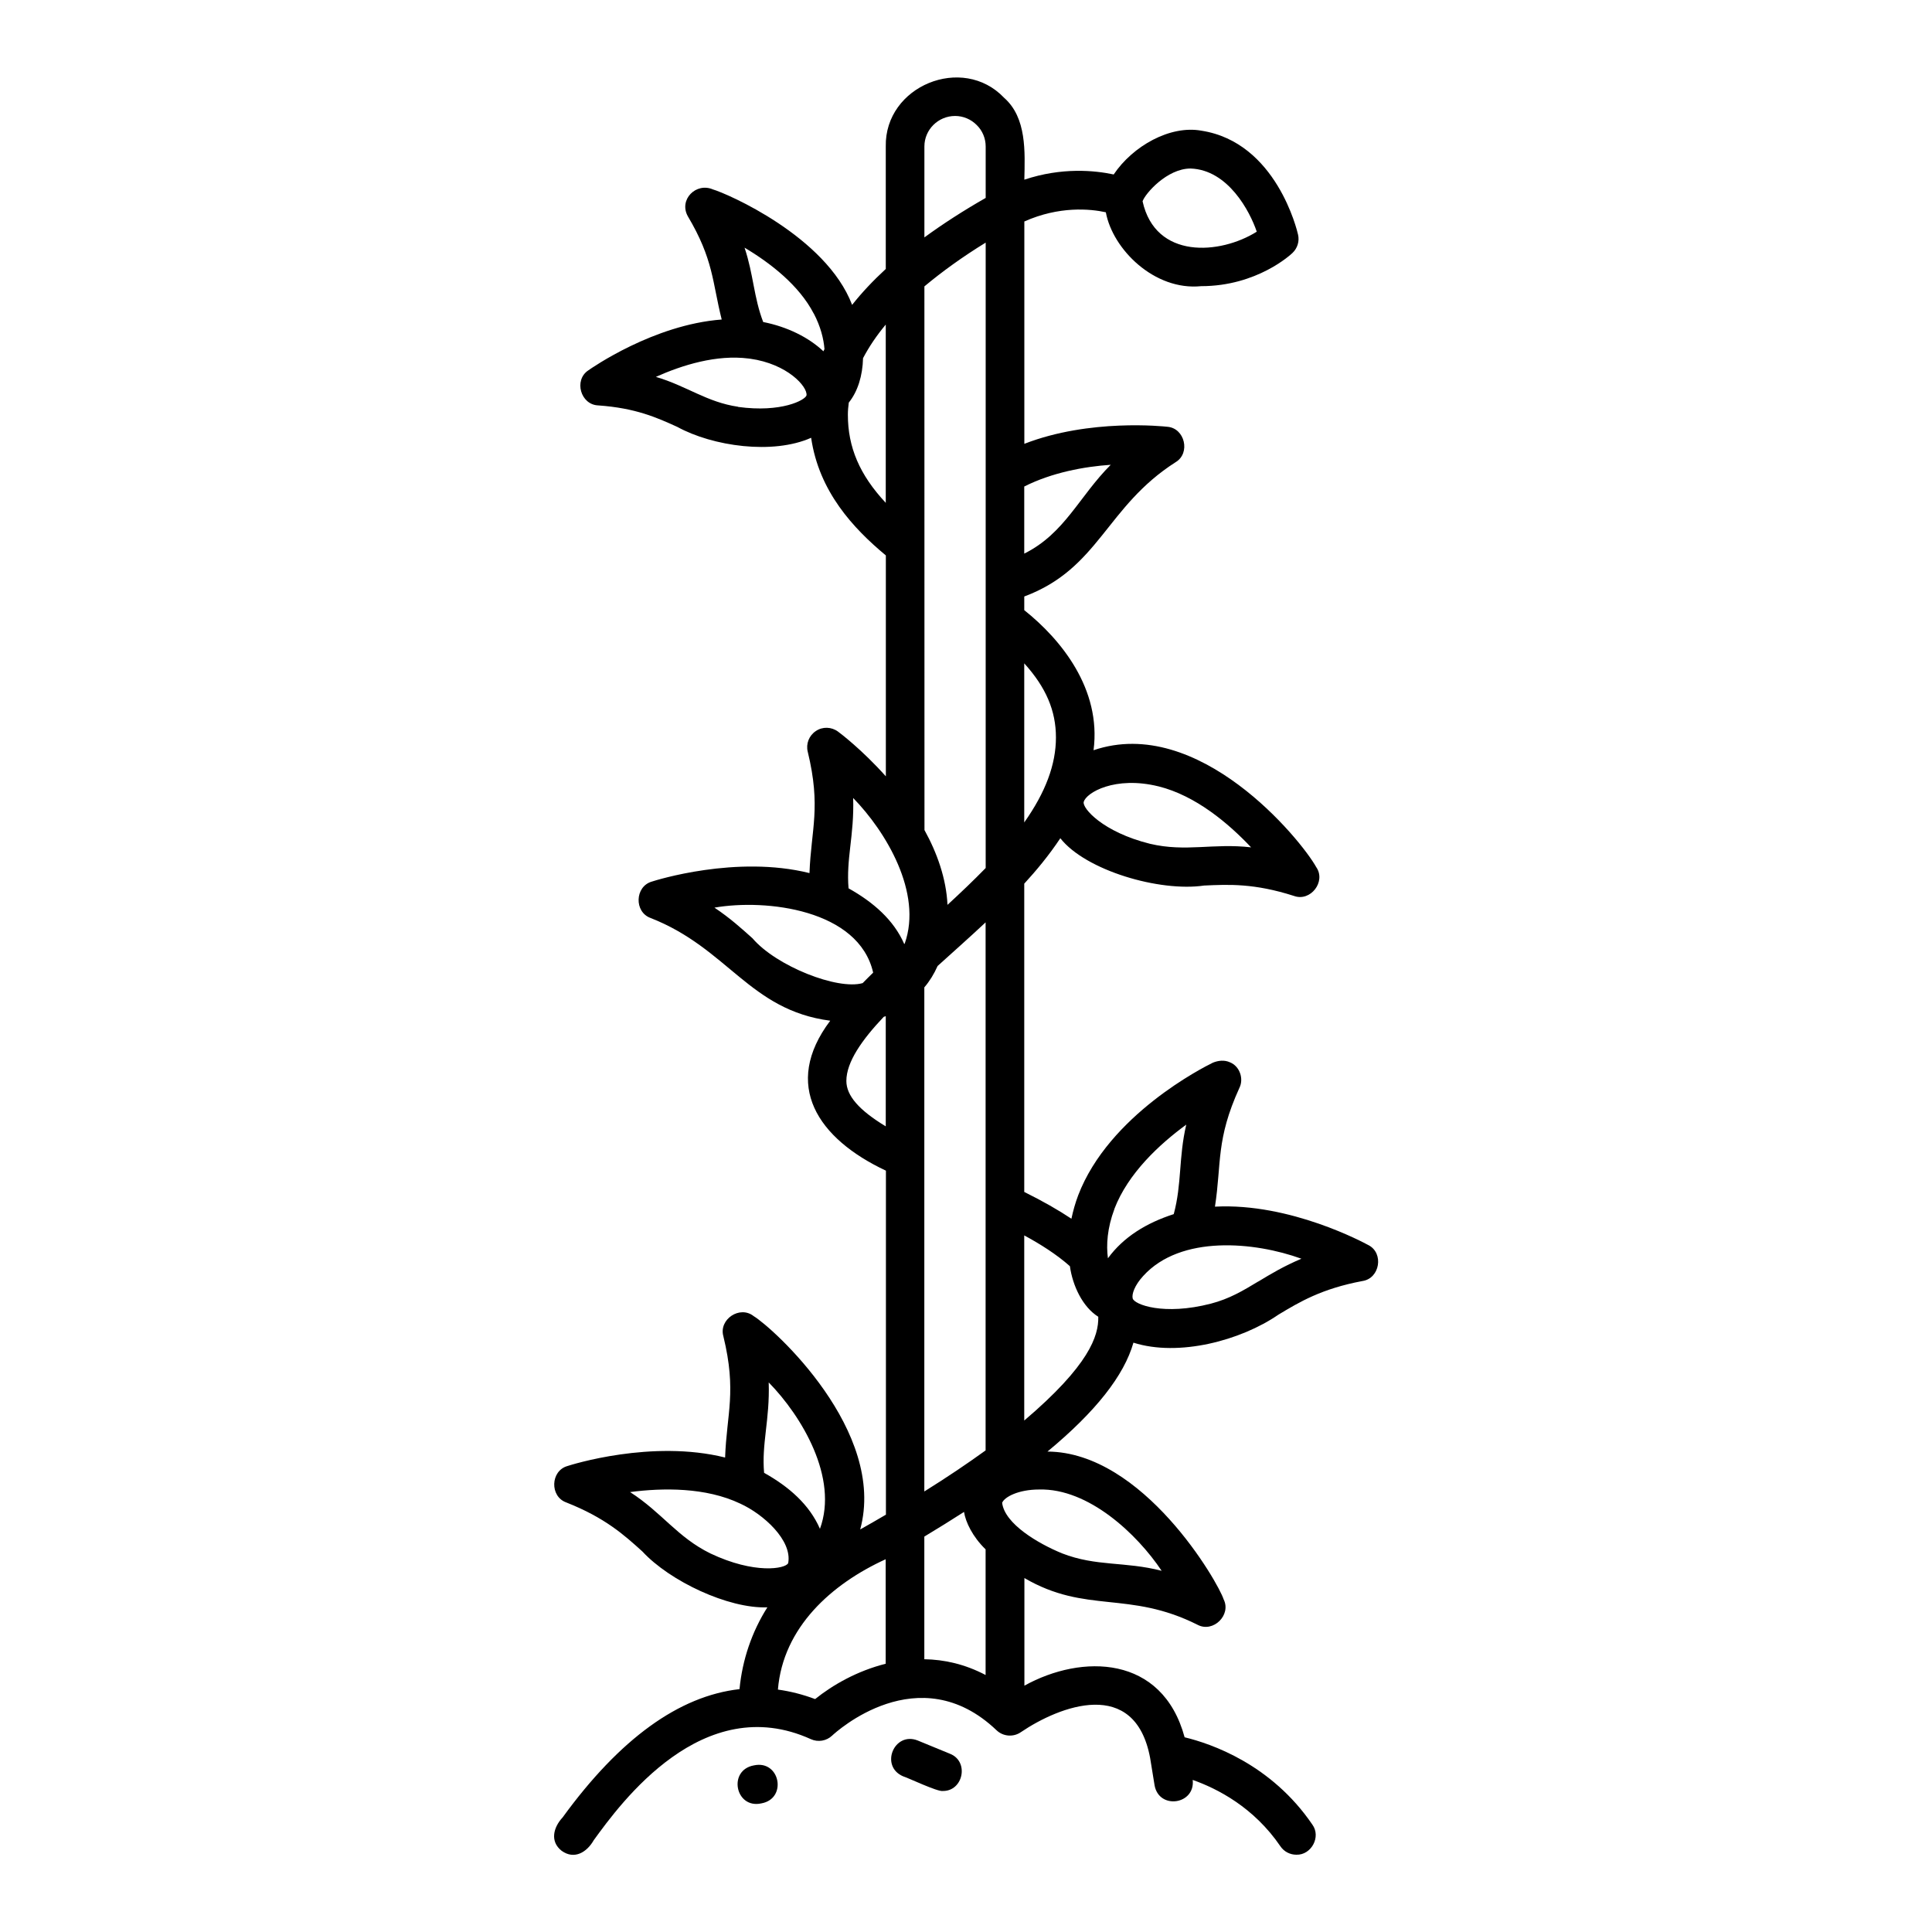 <svg xmlns="http://www.w3.org/2000/svg" viewBox="0 0 1200 1200" version="1.1" height="1200pt" width="1200pt">
 <path d="m590.06 1089.3-20.062-8.25c-14.672-5.766-23.625 15.938-9.141 22.219 3.328 1.031 21.328 9.656 24.656 9.141 12.75 0.234 16.641-18.328 4.547-23.109z"></path>
 <path d="m468.32 1096.5c-16.406 2.906-11.625 27.141 4.5 23.625 16.359-2.859 11.719-27.094-4.5-23.625z"></path>
 <path d="m849.79 773.29c-2.25-1.219-48.328-26.297-95.156-23.812 4.172-27.047 0.516-41.578 15.188-73.781 2.812-5.625 0.234-13.453-5.906-15.891-3.375-1.547-7.219-1.125-10.547 0.234-5.906 2.859-64.594 32.531-83.672 82.359-1.828 4.828-3.188 9.703-4.219 14.578-8.156-5.438-17.766-10.922-29.297-16.641v-191.48c7.406-8.062 15.281-17.484 22.406-28.219 15.703 20.016 61.688 33.469 89.297 29.391 15.328-0.703 31.219-1.453 55.875 6.469 10.219 3.703 20.016-8.906 13.781-17.906-9.656-17.344-73.078-94.781-138.32-72.609 4.969-38.062-20.297-68.906-43.031-87v-8.484c46.641-17.391 50.672-55.781 94.031-83.438 9.375-5.625 5.719-21.141-5.156-21.984-2.203-0.234-48.234-5.203-88.828 10.594v-138.1c21.609-9.656 40.875-7.875 50.625-5.719 4.172 22.875 30.094 48.844 59.203 45.891 34.688 0 55.781-19.688 56.766-20.672 3.047-2.906 4.359-7.219 3.422-11.297-0.516-2.344-13.453-57.375-60-64.594-19.5-3.562-42.703 9.562-54.516 27.188-11.812-2.531-32.25-4.547-55.5 3.234 0.375-17.156 1.547-38.484-12.562-50.859-25.828-27.234-74.25-7.312-73.5 30.234v76.078c-7.969 7.359-14.953 14.766-20.906 22.312-16.172-42.516-77.719-69.188-86.484-71.719-10.453-4.5-21.234 6.328-15.609 16.594 16.078 27.047 15.188 40.781 21.094 64.219-42.375 3.188-81 30.281-82.875 31.594-9.094 6.047-4.781 21.328 6.141 21.75 23.344 1.641 36.469 7.594 49.172 13.359 22.078 12.094 59.391 17.344 83.109 6.75 4.875 33.422 26.156 56.25 46.406 73.078v137.21c-14.812-16.594-28.547-26.953-29.719-27.797-4.078-3-9.609-3.188-13.781-0.328-4.219 2.812-6.234 7.922-5.016 12.844 8.391 34.547 2.109 48 1.078 75.375-45.469-11.344-95.578 4.5-97.969 5.297-10.5 3.047-11.016 18.891-0.703 22.594 48.188 18.891 61.359 57.234 111.56 63.797-30.141 40.031-7.641 73.312 34.594 93.141v213.66c-5.438 3.188-10.781 6.281-15.984 9.188 16.641-61.078-53.812-124.97-66.188-132.52-8.578-6.797-21.75 2.016-18.797 12.516 8.391 34.453 2.062 47.953 1.078 75.328-45.469-11.344-95.578 4.5-97.969 5.297-10.5 3-11.016 18.891-0.703 22.594 24.094 9.516 35.906 20.156 47.297 30.469 16.969 18.375 53.391 35.625 77.625 34.688-9.609 15.188-15.562 32.531-17.297 50.812-37.547 4.219-74.344 30.797-109.88 79.688-5.672 6.094-8.062 14.859-0.609 20.719 7.922 5.719 15.703 0.891 19.969-6.609 16.734-23.062 67.734-93.141 134.86-62.719 4.453 2.016 9.656 1.125 13.172-2.203 2.203-2.062 53.812-49.406 102.14-3.328 4.125 3.938 10.5 4.406 15.188 1.125 23.953-16.219 70.781-34.453 80.203 16.078l2.766 17.016c2.766 15.281 25.359 11.953 23.672-3.375 15.188 5.344 37.922 16.922 54.469 41.203 2.297 3.422 6.094 5.25 9.938 5.25 9.281 0.281 15.469-11.156 9.891-18.75-25.594-37.547-62.953-50.25-79.312-54.188-13.875-51.188-63.797-51.844-99.516-32.062v-66.844c38.438 22.406 64.734 7.547 107.62 29.062 9.609 5.062 21.047-6.094 16.125-15.844-3.328-10.5-49.922-91.453-109.41-91.781 30.047-24.891 47.578-47.25 53.391-67.641 28.078 8.953 66.703-1.312 90.047-17.391 13.172-7.922 26.812-16.125 52.266-20.906 10.781-1.641 13.359-17.344 3.609-22.312zm-130.18-284.86c23.062 5.766 43.359 22.922 57.469 37.875-23.484-2.719-40.5 3.047-62.766-2.203-29.438-7.312-42.141-22.172-41.203-25.969 1.453-5.812 19.5-16.359 46.453-9.703zm19.875-383.76c23.344 0.797 36.891 26.719 41.109 39.234-22.781 14.297-62.953 17.344-70.922-18.891 1.641-4.781 15.188-20.344 29.812-20.344zm-47.344 646.26c8.531-22.219 28.078-40.266 44.672-52.406-4.828 20.484-2.672 36.656-7.781 55.594-17.016 5.484-31.219 14.203-40.875 27.422-1.125-8.203-0.422-18.797 4.031-30.609zm-117.98-137.72c3.188-3.703 5.953-8.156 8.203-13.219 9.938-9 19.922-17.812 29.812-27.094v327.98c-11.344 8.203-23.859 16.641-38.062 25.5v-313.13zm81.703-155.16c0 16.781-6.422 33.984-19.688 52.781v-98.812c13.547 14.953 19.688 29.484 19.688 46.031zm34.031-169.36c-19.688 19.688-28.547 42.656-53.719 55.172v-41.672c17.156-8.672 37.172-12.375 53.719-13.5zm-96.656-216.66c5.016 0 9.844 2.016 13.453 5.672 3.516 3.422 5.531 8.25 5.531 13.266v31.969c-13.875 7.922-26.578 16.125-38.062 24.516v-56.484c0-10.453 8.578-18.938 19.078-18.938zm-87.797 122.68c4.266 8.156 6.141 15.703 6.656 22.125-0.234 0.469-0.422 0.891-0.656 1.359-9.141-8.625-22.312-15.188-37.406-18.188-5.906-15.375-6-29.531-11.578-46.172 16.172 9.609 33.891 23.438 42.938 40.875zm-47.016 57.938c-19.453-2.859-31.781-12.891-51.047-18.562 16.359-7.312 37.594-13.969 57.656-11.391 0.281 0 0.516 0.141 0.797 0.094 23.297 3.234 35.812 17.391 35.109 22.781-0.797 2.906-15.562 10.875-42.516 7.172zm68.203 4.875c0-2.484 0.234-4.969 0.562-7.453 5.578-6.938 8.578-16.641 8.859-27.609 3.656-6.938 8.297-13.922 14.109-20.859v110.72c-16.312-17.438-23.531-34.641-23.531-54.703zm47.531-79.641c11.062-9.234 23.719-18.375 38.062-27.188v388.45c-7.594 7.781-15.562 15.375-23.719 22.875-0.75-16.359-6.562-32.484-14.297-46.453zm-46.031 347.95c1.031-8.953 2.156-18.562 1.781-30.188 20.344 20.859 43.219 58.875 32.016 90.469-0.094 0.094-0.188 0.188-0.281 0.234-6.516-14.906-19.125-25.922-34.594-34.594-0.75-8.906 0.047-16.969 1.078-25.969zm-60.75 56.953c-6.75-6.047-13.922-12.562-23.625-19.031 31.922-5.578 89.625 1.078 98.578 40.359-2.297 2.203-4.359 4.359-6.516 6.516-15.562 4.453-53.672-10.547-68.438-27.844zm58.312 88.641c0-11.859 9.797-25.688 23.203-39.844 0.375-0.188 0.891-0.234 1.266-0.422v68.438c-16.734-10.125-24.469-19.125-24.469-28.219zm-50.016 217.36c1.031-8.953 2.156-18.562 1.781-30.141 20.531 20.953 43.453 59.297 31.828 90.938-6.516-15-19.172-26.109-34.688-34.781-0.797-8.906 0.047-16.969 1.078-26.016zm-34.453 76.078c-20.531-10.078-30-25.312-49.875-38.109 20.344-2.672 46.969-3.047 68.438 7.172 14.391 6.562 32.438 22.828 29.766 36.984-1.688 3.516-20.906 6.984-48.328-6.047zm65.062 90.469c-7.734-2.906-15.422-4.828-23.109-5.906 3.188-38.719 33.422-65.672 66.938-80.953v64.922c-17.625 4.406-32.953 13.172-43.828 21.938zm105.89-14.953c-12.844-6.75-25.688-9.609-38.062-9.797v-76.172c8.719-5.25 16.922-10.359 24.656-15.328 0.984 6.281 5.297 15.422 13.406 23.25zm109.31-64.734c-22.875-5.906-40.5-2.531-61.828-10.828-14.953-6.141-35.625-18.328-37.219-31.406 1.453-3.609 10.078-8.25 22.969-8.25 30.75-0.844 60.938 27.797 76.078 50.438zm-85.312-93.328v-114.98c9.891 5.344 20.156 11.812 28.359 19.125 1.688 12.047 7.828 25.266 17.625 31.406 0.281 11.859-5.625 30.141-45.984 64.453zm145.4-86.391c-9.609 5.812-17.953 10.781-29.438 13.781-29.344 7.594-47.625 0.562-48.609-3.234-0.656-2.578 1.125-8.062 6.562-13.969 23.297-25.641 69.188-21.234 98.25-10.688-10.734 4.5-19.031 9.469-26.766 14.156z"></path>
</svg>
